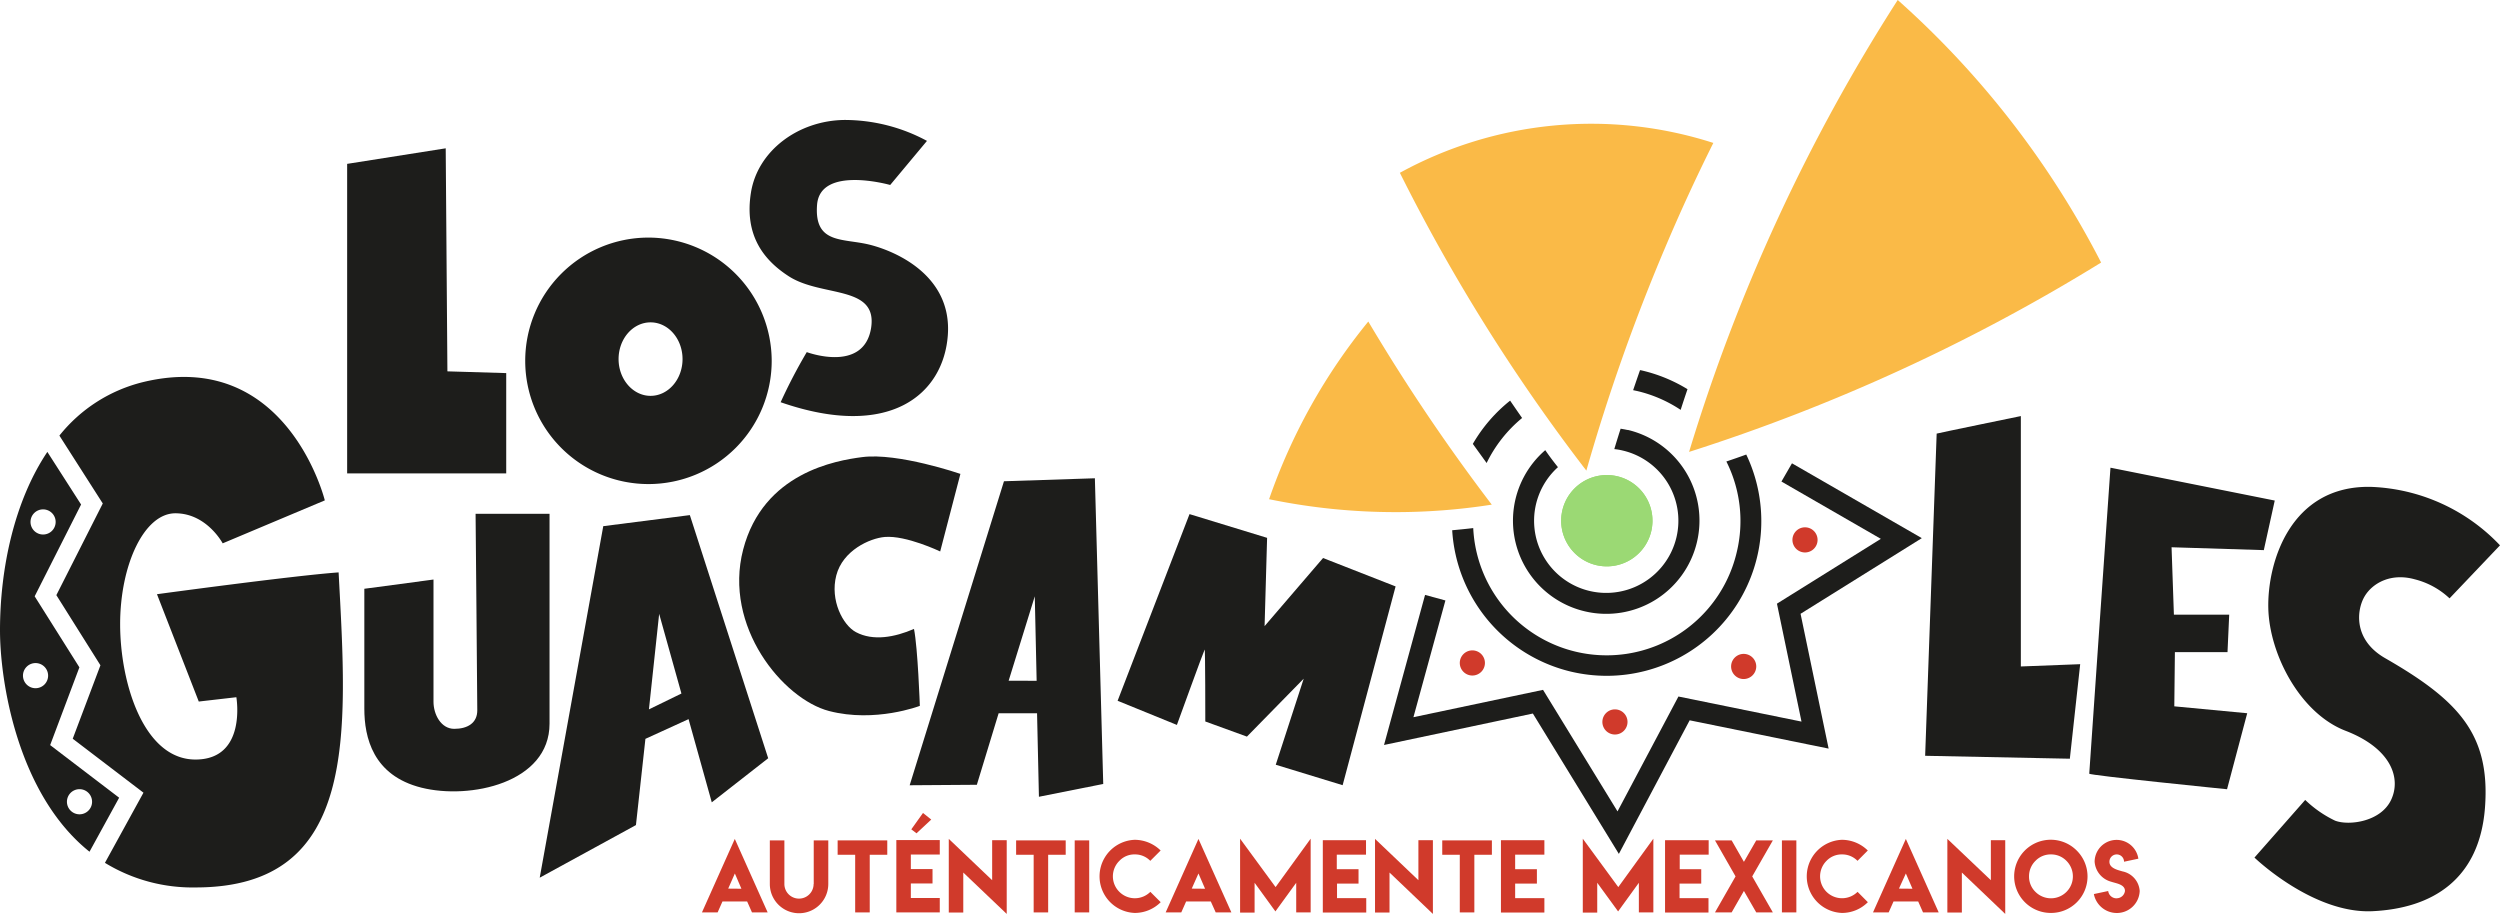 <svg xmlns="http://www.w3.org/2000/svg" viewBox="0 0 427.63 156.33"><defs><style>.cls-1{fill:#d03a2b;}.cls-2{fill:#9bd974;}.cls-3{fill:#faba47;}.cls-4{fill:#1d1d1b;}</style></defs><title>Recurso 1</title><g id="Capa_2" data-name="Capa 2"><g id="Diseño"><path class="cls-1" d="M125.69,143.5l5.62,12.57h-2.68l-.83-1.87h-4.22l-.83,1.87h-2.68Zm1.13,8.52-1.12-2.61L124.56,152Z"/><path class="cls-1" d="M139.19,151.21v-7.46h2.49v7.46a5,5,0,1,1-10,0v-7.46h2.49v7.46a2.49,2.49,0,0,0,5,0Z"/><path class="cls-1" d="M151.77,143.75v2.46h-3v9.86h-2.49v-9.86h-3v-2.46Z"/><path class="cls-1" d="M160.75,143.69v2.48H155.8v2.48h3.71v2.47H155.8v2.48h4.95v2.47h-7.43V143.69Zm-1.46-3.5-2.52,2.35-.89-.68,2-2.8Z"/><path class="cls-1" d="M169.71,150.56v-6.84h2.49v12.61l-7.43-7.08v6.84h-2.48v-12.6Z"/><path class="cls-1" d="M182.29,143.75v2.46h-3v9.86h-2.48v-9.86h-3v-2.46Z"/><path class="cls-1" d="M183.83,143.75h2.48v12.32h-2.48Z"/><path class="cls-1" d="M194.09,156.16a6.26,6.26,0,0,1,0-12.51v0a6.38,6.38,0,0,1,4.44,1.83l-1.77,1.77a3.62,3.62,0,0,0-2.65-1.1,3.53,3.53,0,0,0-2.64,1.1,3.72,3.72,0,0,0,0,5.3,3.75,3.75,0,0,0,5.3,0l1.77,1.77A6.27,6.27,0,0,1,194.09,156.16Z"/><path class="cls-1" d="M205,143.5l5.63,12.57h-2.68l-.84-1.87h-4.22l-.83,1.87h-2.67Zm1.13,8.52L205,149.41,203.85,152Z"/><path class="cls-1" d="M218.19,151.74l6-8.28v12.61h-2.47V151l-3.56,4.9-3.56-4.9v5.1h-2.48V143.46Z"/><path class="cls-1" d="M233.66,143.72v2.47h-5v2.49h3.72v2.46H228.7v2.49h5v2.46h-7.43V143.72Z"/><path class="cls-1" d="M242.62,150.56v-6.84h2.48v12.61l-7.42-7.08v6.84H235.2v-12.6Z"/><path class="cls-1" d="M255.19,143.75v2.46h-3v9.86h-2.49v-9.86h-3v-2.46Z"/><path class="cls-1" d="M264.17,143.72v2.47h-5v2.49h3.72v2.46h-3.72v2.49h5v2.46h-7.43V143.72Z"/><path class="cls-1" d="M276.81,151.74l6-8.28v12.61h-2.48V151l-3.55,4.9-3.57-4.9v5.1h-2.47V143.46Z"/><path class="cls-1" d="M292.27,143.72v2.47h-4.95v2.49H291v2.46h-3.71v2.49h4.95v2.46h-7.43V143.72Z"/><path class="cls-1" d="M296.2,143.75l2.1,3.67,2.11-3.67h2.84l-3.53,6.16,3.53,6.16h-2.84l-2.11-3.67-2.1,3.67h-2.85l3.52-6.16-3.52-6.16Z"/><path class="cls-1" d="M304.8,143.75h2.47v12.32H304.8Z"/><path class="cls-1" d="M315.06,156.16a6.26,6.26,0,0,1,0-12.51v0a6.35,6.35,0,0,1,4.43,1.83l-1.76,1.77a3.63,3.63,0,0,0-2.65-1.1,3.57,3.57,0,0,0-2.65,1.1,3.74,3.74,0,0,0,0,5.3,3.77,3.77,0,0,0,5.31,0l1.76,1.77A6.23,6.23,0,0,1,315.06,156.16Z"/><path class="cls-1" d="M326,143.5l5.62,12.57h-2.68l-.83-1.87h-4.22l-.83,1.87h-2.68Zm1.13,8.52L326,149.41,324.82,152Z"/><path class="cls-1" d="M340.54,150.56v-6.84H343v12.61l-7.42-7.08v6.84h-2.48v-12.6Z"/><path class="cls-1" d="M355.24,145.5a6.24,6.24,0,0,1-4.42,10.66,6.26,6.26,0,1,1,4.42-10.66Zm-7.07,1.75a3.68,3.68,0,0,0-1.1,2.66,3.64,3.64,0,0,0,1.1,2.65,3.75,3.75,0,0,0,5.3-5.31,3.64,3.64,0,0,0-2.65-1.1A3.59,3.59,0,0,0,348.17,147.25Z"/><path class="cls-1" d="M362.05,153.65a1.43,1.43,0,0,0,1.43-1.25c0-1.13-1.51-1.29-2.36-1.58a3.82,3.82,0,0,1-2.83-3.42,3.76,3.76,0,0,1,7.48-.52l-2.45.52a1.25,1.25,0,0,0-2.5,0c0,1.11,1.4,1.41,2.26,1.66a3.67,3.67,0,0,1,2.92,3.35,3.91,3.91,0,0,1-3.94,3.76,4,4,0,0,1-3.9-3.24l2.45-.52a1.43,1.43,0,0,0,1.45,1.25Z"/><path class="cls-2" d="M282.45,90.87a7.81,7.81,0,1,0-9.39,5.8A7.81,7.81,0,0,0,282.45,90.87Z"/><path class="cls-1" d="M254,113.4a2.15,2.15,0,1,0-2.15,2.15A2.15,2.15,0,0,0,254,113.4Z"/><path class="cls-1" d="M278.39,123.49a2.15,2.15,0,1,0-2.15,2.15A2.15,2.15,0,0,0,278.39,123.49Z"/><path class="cls-1" d="M300.41,114a2.15,2.15,0,1,0-2.15,2.15A2.16,2.16,0,0,0,300.41,114Z"/><path class="cls-1" d="M310.9,92.35a2.15,2.15,0,1,0-2.15,2.15A2.15,2.15,0,0,0,310.9,92.35Z"/><path class="cls-3" d="M284.71,42.63q3.9-9.26,8.36-18.18a68.08,68.08,0,0,0-53.62,5.11,312.4,312.4,0,0,0,31.9,50.94A326.92,326.92,0,0,1,284.71,42.63Z"/><path class="cls-3" d="M324.61,0a308.7,308.7,0,0,0-35.69,77.3A318.51,318.51,0,0,0,359.4,44.91,154.7,154.7,0,0,0,324.61,0Z"/><path class="cls-3" d="M217.08,85.39A106.91,106.91,0,0,0,238.7,87.6a106.51,106.51,0,0,0,16.47-1.28A327.06,327.06,0,0,1,234.05,55,99.46,99.46,0,0,0,217.08,85.39Z"/><path class="cls-2" d="M282.45,90.87a7.81,7.81,0,1,0-9.39,5.8A7.81,7.81,0,0,0,282.45,90.87Z"/><path class="cls-4" d="M62.32,100.71v20.51c0,4.93,1.48,11.43,9.76,13.51S94,133.94,94,123.78V87.89H81.35s.29,31.45.29,33.62-1.67,3.16-3.94,3.16-3.55-2.47-3.55-4.64V99.13Z"/><polygon class="cls-4" points="76.24 25.37 59.38 28.03 59.38 80.98 86.59 80.98 86.59 63.82 76.53 63.52 76.24 25.37"/><path class="cls-4" d="M177.71,136.29l11-2.19-1.43-52.29-15.55.51-16.13,52,11.49-.08L170.82,122h6.57Zm-5.18-19.85L177,102l.32,14.45Z"/><path class="cls-4" d="M121.75,137.24l9.65-7.54L118,88.11,103.19,90,92.32,150.13l16.46-9,1.62-14.75,7.38-3.37ZM111,121.34,112.75,105l3.81,13.63Z"/><path class="cls-4" d="M331.27,74.17c.3-.1,14.4-3,14.4-3V114l10.15-.39-1.77,16.17-24.75-.5Z"/><path class="cls-4" d="M361,80l28.1,5.62-1.87,8.48-15.78-.49.4,11.53h9.46l-.29,6.41h-9l-.1,9.27L384.39,122,380.94,135s-23.57-2.37-23.57-2.66S361,80,361,80Z"/><path class="cls-4" d="M427.63,93.28a32,32,0,0,0-22.08-10c-13.81-.29-17.75,13-17.55,20.81S393.42,122,401.21,125s9.56,8.09,7.79,11.83-7.2,4.44-9.57,3.55a19.4,19.4,0,0,1-5.12-3.55l-8.68,9.86s10,9.66,20.21,9.17,18.34-5.42,19.23-17.84S420.55,119.8,408,112.59c-5.57-3.19-4.88-8.36-3.5-10.63s4.54-4,8.58-2.86a13.49,13.49,0,0,1,5.92,3.25Z"/><path class="cls-4" d="M110.83,40.64A21.08,21.08,0,1,0,132,61.72,21.12,21.12,0,0,0,110.83,40.64Zm.45,27.07c-3,0-5.47-2.82-5.47-6.29s2.45-6.28,5.47-6.28,5.47,2.81,5.47,6.28S114.3,67.71,111.28,67.71Z"/><path class="cls-4" d="M158.56,24.1l-6.29,7.54s-12-3.4-12.51,3.41,4.49,5.65,9.09,6.83,14,5.36,13.28,15.43-9.86,18-28.6,11.49A92.12,92.12,0,0,1,138,60.23s9.73,3.64,11-4.11c1.17-7.41-8.42-5.23-14.06-8.85-4.46-2.87-7.63-7.16-6.49-14.32s8.09-12.34,16-12.43A29.69,29.69,0,0,1,158.56,24.1Z"/><path class="cls-4" d="M191.17,119.87l12.3-31.93L216.74,92l-.43,15.1,10-11.65,12.41,4.86-9.06,34-11.44-3.5L223,116.09,213.29,126l-7.12-2.59s0-12.4-.11-12.3S201.31,124,201.31,124Z"/><path class="cls-4" d="M164.28,81.06l-3.46,13.27s-5.83-2.79-9.48-2.48c-2.56.22-7.18,2.3-8.29,6.57s1.15,8.54,3.36,9.71c2.94,1.57,6.65.87,9.93-.55.66,3.32,1,13.16,1,13.16s-7.64,2.94-15.53.88S123.69,107.15,127.12,94,143,78.77,147.48,78.19C153.6,77.39,164.28,81.06,164.28,81.06Z"/><path class="cls-4" d="M57.92,97.91c-7.72.55-31.07,3.73-31.07,3.73L34,120l6.43-.74s1.84,10.66-7,10.66-12.88-13.05-12.88-23.16S24.64,87.8,30,87.8s8.09,5.14,8.09,5.14l17.47-7.35S49.1,59.39,24.46,65.36a26.32,26.32,0,0,0-14.3,9.15l7.42,11.61L9.64,101.8l7.54,12-4.74,12.56,12.1,9.23-6.59,12a28.71,28.71,0,0,0,15.52,4.21C61.42,151.79,59.39,125.49,57.92,97.91Z"/><path class="cls-4" d="M15.31,145.69l5.07-9.24-11.8-9,5-13.3L5.93,102,13.87,86.3l-5.77-9C2.44,85.75,0,97.24,0,107.84,0,116.42,2.93,135.79,15.31,145.69ZM7.37,87.13a2.15,2.15,0,1,1-2.15,2.15A2.15,2.15,0,0,1,7.37,87.13ZM6.08,117.72a2.15,2.15,0,1,1,2.15-2.15A2.15,2.15,0,0,1,6.08,117.72Zm5.37,19.42a2.15,2.15,0,1,1,2.15,2.15A2.15,2.15,0,0,1,11.45,137.14Z"/><polygon class="cls-4" points="276.91 146.06 262.2 122.05 236.74 127.43 243.76 101.76 247.24 102.71 241.77 122.68 263.94 118 276.68 138.79 287.1 119.14 308.15 123.43 303.95 103.26 321.72 92.17 304.72 82.37 306.52 79.25 328.73 92.05 307.99 104.99 312.79 128.05 289.02 123.21 276.91 146.06"/><path class="cls-4" d="M295.3,78.94a22.68,22.68,0,0,1,1.79,15.44h0A22.85,22.85,0,0,1,252,90.33c-1.2.14-2.4.26-3.6.37a26.51,26.51,0,0,0,20.34,24.19,26.71,26.71,0,0,0,6.13.71,26.46,26.46,0,0,0,23.83-37.85C297.59,78.16,296.44,78.55,295.3,78.94Z"/><path class="cls-4" d="M258.31,68.53a26.28,26.28,0,0,0-6.38,7.4l2.36,3.27a23,23,0,0,1,6.07-7.7C259.67,70.52,259,69.53,258.31,68.53Z"/><path class="cls-4" d="M280.53,63.31c-.4,1.14-.79,2.29-1.18,3.43l.75.16a22.79,22.79,0,0,1,7.38,3.21c.38-1.19.77-2.36,1.17-3.54a26.37,26.37,0,0,0-7.72-3.18C280.79,63.35,280.66,63.34,280.53,63.31Z"/><path class="cls-4" d="M278.41,73.56c-.4-.1-.8-.16-1.2-.23-.37,1.16-.73,2.32-1.08,3.49a10.61,10.61,0,0,1,1.46.25,12.33,12.33,0,0,1,9.17,14.84h0a12.34,12.34,0,1,1-20.27-12C265.76,79,265,78,264.32,77a15.93,15.93,0,0,0,6.77,27.57,15.93,15.93,0,0,0,19.18-11.86h0a15.93,15.93,0,0,0-11.86-19.18Z"/></g></g></svg>